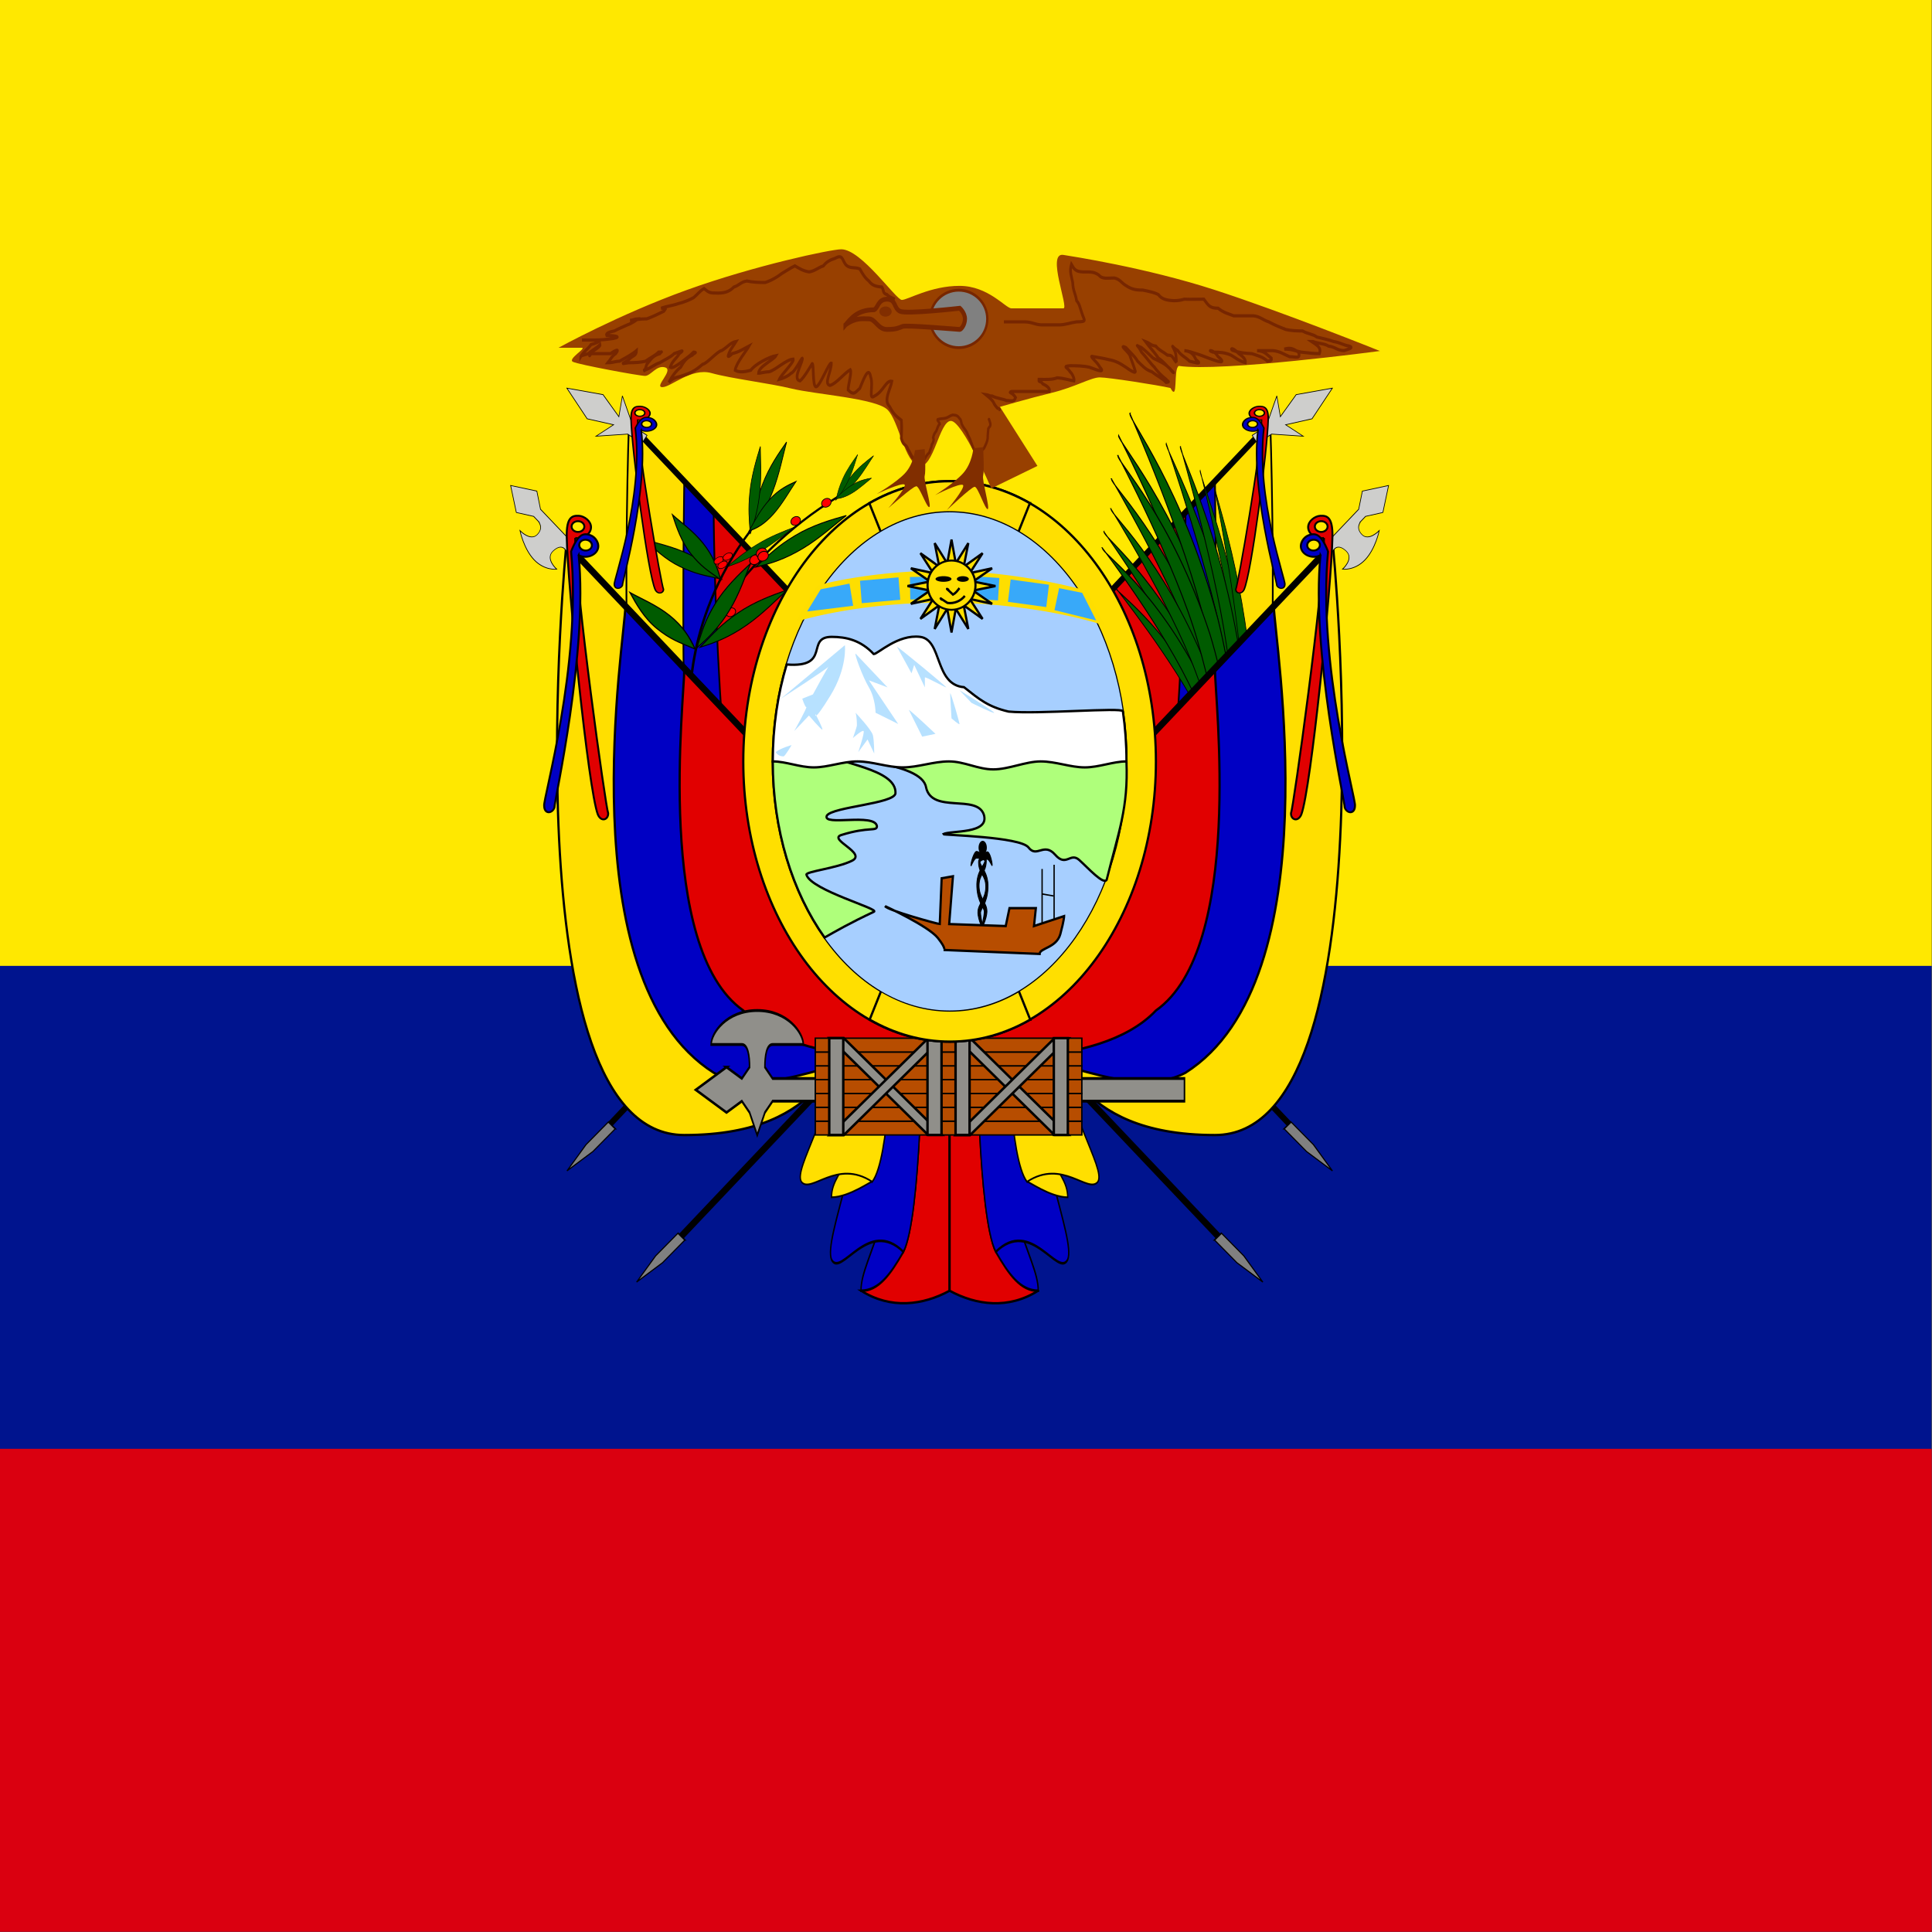 <svg x="0" y="0" version="1" width="512" height="512" xmlns="http://www.w3.org/2000/svg" id="svg378">
 <rect width="100%" height="100%" fill="#333333" stroke="none"/>
 <g id="flag">
  <g transform="matrix(.688 0 0 1.032 0 0)" stroke-width="1pt" fill-rule="evenodd" id="g1350">
   <rect fill="#ffe800" x="0" y="-0" width="744.09" height="496.06" id="rect171"></rect>
   <rect fill="#00148e" x="0" y="248.03" width="744.09" height="248.03" id="rect403"></rect>
   <rect fill="#da0010" x="0" y="372.05" width="744.09" height="124.02" id="rect135"></rect>
  </g>
  <g transform="matrix(.938 0 0 1.125 -97.293 -73.425)" id="g1649">
   <g transform="matrix(-.47 0 0 .414 605.23 96.094)" fill-rule="evenodd" id="g876">
    <path stroke-width="1pt" transform="matrix(.572 -.697 .561 .714 353.28 164.96)" d="m4.799 403.83 23.793 196.9h3.821l-23.793-196.9h-3.821z" id="path877"></path>
    <path stroke-width="1pt" transform="matrix(.745 -.667 .73 .684 197.73 197.43)" d="m4.799 403.83-7.337 229.84h3.821l7.337-229.84h-3.821z" id="path878"></path>
    <path fill="#808080" stroke-width="4.104" stroke="#000" transform="matrix(.117 -.11 .152 .146 590.2 674.92)" d="m478.35 60.236v88.583l17.717 88.583 17.717-88.583v-88.583h-35.434z" id="path879"></path>
    <path fill="#808080" stroke-width="4.104" stroke="#000" transform="matrix(.117 -.11 .152 .146 632.05 611.64)" d="m478.35 60.236v88.583l17.717 88.583 17.717-88.583v-88.583h-35.434z" id="path880"></path>
   </g>
   <g transform="matrix(.47 0 0 .414 122.21 80.334)" id="g1095">
    <path fill="#ffdf00" stroke-width="1pt" stroke="#000" transform="matrix(.768 0 0 1.045 107.43 -80.403)" fill-rule="evenodd" d="m301.18 272.84s-17.716 336.61 53.15 336.61 106.3-35.433 106.3-35.433l-0.86-185.03-158.59-116.15z" id="path571"></path>
    <path fill="#0000c4" stroke-width="1pt" stroke="#000" transform="matrix(.768 0 0 1.045 107.43 -80.403)" fill-rule="evenodd" d="m344.46 304.2c-0.001 17.717-7.846 269.82 27.587 269.82s88.583-17.717 88.583-17.717l-0.86-167.31-115.31-84.79z" id="path572"></path>
    <path fill="#e10000" stroke-width="1pt" stroke="#000" transform="matrix(.768 0 0 1.045 107.43 -80.403)" fill-rule="evenodd" d="m367.52 321.16c-0.001 17.717 4.525 217.42 39.958 217.42h53.15l-0.859-149.59-92.249-67.833z" id="path573"></path>
    <path stroke-width="1pt" transform="matrix(.572 -.697 .561 .714 107.43 -80.403)" fill-rule="evenodd" d="m4.799 403.83 23.793 196.9h3.821l-23.793-196.9h-3.821z" id="path574"></path>
    <path fill="#ffdf00" stroke-width="1pt" stroke="#000" fill-rule="evenodd" d="m301.18 272.84s-35.433 336.61 70.866 336.61c88.583 0 88.583-53.15 106.3-53.15l-17.72-124.02-159.45-159.44z" id="path551"></path>
    <g transform="matrix(.516 -.272 .218 .409 202.4 380.19)" stroke="#000" id="g1056">
     <path fill="none" stroke-width="2.305" transform="matrix(1.033 .579 -.589 .999 119.61 -225.32)" d="m269.59 155.24c1.133 0 28.318-94.016 118.94-147.25" id="path1046"></path>
     <path fill="#005b00" stroke-width="1pt" transform="matrix(.647 -.442 .571 .933 81.137 184.9)" fill-rule="evenodd" d="m421.37-20.327c0 18.133-4.567 31.716-11.328 45.309-5.627-18.124-9.061-27.176-9.061-45.309s6.832-35.114 12.459-48.707c2.23 12.46 7.93 30.574 7.93 48.707z" id="path1036"></path>
     <path fill="#f00" stroke-width="1pt" transform="matrix(.6 0 0 .692 86.54 185.79)" fill-rule="evenodd" d="m454.22-169.28c0 4.066-3.804 7.363-8.495 7.363s-8.495-3.296-8.495-7.363 3.804-7.363 8.495-7.363 8.495 3.296 8.495 7.363z" id="path1049"></path>
     <path fill="#005b00" stroke-width="1pt" transform="matrix(.302 .671 -.764 .809 305.07 -304.02)" fill-rule="evenodd" d="m421.37-20.327c0 18.133-4.567 31.716-11.328 45.309-5.627-18.124-9.061-27.176-9.061-45.309s6.832-35.114 12.459-48.707c2.23 12.46 7.93 30.574 7.93 48.707z" id="path1032"></path>
     <path fill="#005b00" stroke-width="1pt" transform="matrix(.492 .205 -.506 .952 218.44 -112.53)" fill-rule="evenodd" d="m421.37-20.327c0 18.133-4.567 31.716-11.328 45.309-5.627-18.124-9.061-27.176-9.061-45.309s6.832-35.114 12.459-48.707c2.23 12.46 7.93 30.574 7.93 48.707z" id="path1033"></path>
     <path fill="#005b00" stroke-width="1pt" transform="matrix(-.166 .889 -.7 .3 493.42 -380.78)" fill-rule="evenodd" d="m421.37-20.327c0 18.133-4.567 31.716-11.328 45.309-5.627-18.124-9.061-27.176-9.061-45.309s6.832-35.114 12.459-48.707c2.23 12.46 7.93 30.574 7.93 48.707z" id="path1034"></path>
     <path fill="#005b00" stroke-width="1pt" transform="matrix(.778 -.219 .177 1.05 36.133 90.53)" fill-rule="evenodd" d="m421.37-20.327c0 18.133-4.567 31.716-11.328 45.309-5.627-18.124-9.061-27.176-9.061-45.309s6.832-35.114 12.459-48.707c2.23 12.46 7.93 30.574 7.93 48.707z" id="path1035"></path>
     <path fill="#005b00" stroke-width="1pt" transform="matrix(.855 -.321 .385 1.059 -55.632 192.12)" fill-rule="evenodd" d="m421.37-20.327c0 18.133-4.567 31.716-11.328 45.309-5.627-18.124-9.061-27.176-9.061-45.309s6.832-35.114 12.459-48.707c2.23 12.46 7.93 30.574 7.93 48.707z" id="path1037"></path>
     <path fill="#005b00" stroke-width="1pt" transform="matrix(.54 .737 -.916 .657 107.95 -231.91)" fill-rule="evenodd" d="m421.37-20.327c0 18.133-4.567 31.716-11.328 45.309-5.627-18.124-9.061-27.176-9.061-45.309s6.832-35.114 12.459-48.707c2.23 12.46 7.93 30.574 7.93 48.707z" id="path1038"></path>
     <path fill="#005b00" stroke-width="1pt" transform="matrix(.118 .906 -1.119 .134 289.51 -286.85)" fill-rule="evenodd" d="m421.37-20.327c0 18.133-4.567 31.716-11.328 45.309-5.627-18.124-9.061-27.176-9.061-45.309s6.832-35.114 12.459-48.707c2.23 12.46 7.93 30.574 7.93 48.707z" id="path1039"></path>
     <path fill="#005b00" stroke-width="1pt" transform="matrix(.095 .408 -.564 .273 477.35 -164.9)" fill-rule="evenodd" d="m421.37-20.327c0 18.133-4.567 31.716-11.328 45.309-5.627-18.124-9.061-27.176-9.061-45.309s6.832-35.114 12.459-48.707c2.23 12.46 7.93 30.574 7.93 48.707z" id="path1040"></path>
     <path fill="#005b00" stroke-width="1pt" transform="matrix(.27 .202 -.427 .397 400.57 -82.108)" fill-rule="evenodd" d="m421.37-20.327c0 18.133-4.567 31.716-11.328 45.309-5.627-18.124-9.061-27.176-9.061-45.309s6.832-35.114 12.459-48.707c2.23 12.46 7.93 30.574 7.93 48.707z" id="path1041"></path>
     <path fill="#005b00" stroke-width="1pt" transform="matrix(-.215 .43 -.46 .021 600.54 -168.3)" fill-rule="evenodd" d="m421.37-20.327c0 18.133-4.567 31.716-11.328 45.309-5.627-18.124-9.061-27.176-9.061-45.309s6.832-35.114 12.459-48.707c2.23 12.46 7.93 30.574 7.93 48.707z" id="path1042"></path>
     <path fill="#005b00" stroke-width="1pt" transform="matrix(.023 .469 -.849 .041 382.72 -176.4)" fill-rule="evenodd" d="m421.37-20.327c0 18.133-4.567 31.716-11.328 45.309-5.627-18.124-9.061-27.176-9.061-45.309s6.832-35.114 12.459-48.707c2.23 12.46 7.93 30.574 7.93 48.707z" id="path1043"></path>
     <path fill="#005b00" stroke-width="1pt" transform="matrix(.045 .912 -1.126 .045 406.9 -340.56)" fill-rule="evenodd" d="m421.37-20.327c0 18.133-4.567 31.716-11.328 45.309-5.627-18.124-9.061-27.176-9.061-45.309s6.832-35.114 12.459-48.707c2.23 12.46 7.93 30.574 7.93 48.707z" id="path1044"></path>
     <path fill="none" stroke-width="2.37" transform="matrix(1.171 0 0 1.108 -46.215 -16.719)" d="m269.59 155.24c1.133 0 28.318-94.016 118.94-147.25" id="path1045"></path>
     <path fill="#f00" stroke-width="1pt" transform="matrix(.6 0 0 .692 187.35 125.75)" fill-rule="evenodd" d="m454.22-169.28c0 4.066-3.804 7.363-8.495 7.363s-8.495-3.296-8.495-7.363 3.804-7.363 8.495-7.363 8.495 3.296 8.495 7.363z" id="path1047"></path>
     <path fill="#f00" stroke-width="1pt" transform="matrix(.6 0 0 .692 223.6 124.62)" fill-rule="evenodd" d="m454.22-169.28c0 4.066-3.804 7.363-8.495 7.363s-8.495-3.296-8.495-7.363 3.804-7.363 8.495-7.363 8.495 3.296 8.495 7.363z" id="path1048"></path>
     <path fill="#f00" stroke-width="1pt" transform="matrix(.621 0 0 0.52 89.954 93.049)" fill-rule="evenodd" d="m454.22-169.28c0 4.066-3.804 7.363-8.495 7.363s-8.495-3.296-8.495-7.363 3.804-7.363 8.495-7.363 8.495 3.296 8.495 7.363z" id="path1050"></path>
     <path fill="#f00" stroke-width="1pt" transform="matrix(.621 0 0 0.52 99.797 94.227)" fill-rule="evenodd" d="m454.22-169.28c0 4.066-3.804 7.363-8.495 7.363s-8.495-3.296-8.495-7.363 3.804-7.363 8.495-7.363 8.495 3.296 8.495 7.363z" id="path1051"></path>
     <path fill="#f00" stroke-width="1pt" transform="matrix(.621 0 0 0.52 91.36 100.12)" fill-rule="evenodd" d="m454.22-169.28c0 4.066-3.804 7.363-8.495 7.363s-8.495-3.296-8.495-7.363 3.804-7.363 8.495-7.363 8.495 3.296 8.495 7.363z" id="path1052"></path>
     <path fill="#f00" stroke-width="1pt" transform="matrix(.667 0 0 .769 102.7 156.33)" fill-rule="evenodd" d="m454.22-169.28c0 4.066-3.804 7.363-8.495 7.363s-8.495-3.296-8.495-7.363 3.804-7.363 8.495-7.363 8.495 3.296 8.495 7.363z" id="path1053"></path>
     <path fill="#f00" stroke-width="1pt" transform="matrix(.667 0 0 .769 111.76 152.93)" fill-rule="evenodd" d="m454.22-169.28c0 4.066-3.804 7.363-8.495 7.363s-8.495-3.296-8.495-7.363 3.804-7.363 8.495-7.363 8.495 3.296 8.495 7.363z" id="path1054"></path>
     <path fill="#f00" stroke-width="1pt" transform="matrix(.667 0 0 .769 111.76 157.46)" fill-rule="evenodd" d="m454.22-169.28c0 4.066-3.804 7.363-8.495 7.363s-8.495-3.296-8.495-7.363 3.804-7.363 8.495-7.363 8.495 3.296 8.495 7.363z" id="path1055"></path>
    </g>
    <path fill="#0000c4" stroke-width="1pt" stroke="#000" transform="translate(0 -0)" fill-rule="evenodd" d="m336.61 308.27c-0.001 17.717-35.433 212.6 53.15 265.75 35.433 17.716 88.582-17.717 88.582 0l-17.71-141.74-124.02-124.01z" id="path552"></path>
    <path fill="#e10000" stroke-width="1pt" stroke="#000" fill-rule="evenodd" d="m372.05 343.7c-0.001 17.717-17.716 159.45 35.433 194.88 35.433 35.433 124.02 25.822 124.02 25.822l-70.87-132.12-88.58-88.58z" id="path553"></path>
    <path stroke-width="1pt" transform="matrix(.745 -.667 .73 .684 0 0)" fill-rule="evenodd" d="m4.799 403.83-7.337 229.84h3.821l7.337-229.84h-3.821z" id="path570"></path>
    <path fill="#cececc" stroke-width="1pt" stroke="#000" transform="matrix(.232 -.229 .178 .177 131.38 328.08)" fill-rule="evenodd" d="m460.63 184.25 17.716 35.433v17.717c-0.865-1.305 0 17.716-17.716 17.716-17.717 0-17.717-35.433-17.717-35.433s-17.716 35.433-17.716 70.866 17.716 53.15 17.716 53.15-2.611-36.703 17.717-35.433c20.328 1.271 17.716 17.716 17.716 17.716v35.433h17.717v-141.73l17.717-35.433-27.136-53.15-26.014 53.15z" id="path575"></path>
    <path fill="#cececc" stroke-width="1pt" stroke="#000" transform="matrix(.179 -.259 .239 .15 178.7 314.58)" fill-rule="evenodd" d="m557.82 95.669-26.323 70.866 17.717 53.15-35.433-17.716 35.433 53.149v35.433h17.716v-35.433l35.433-53.149-35.433 17.716 17.717-53.15-26.827-70.866z" id="path576"></path>
    <path fill="#e10000" stroke-width="1pt" stroke="#000" transform="matrix(.686 0 0 .503 58.427 129.68)" fill-rule="evenodd" d="m422.53 136.96c0 2.068-1.958 3.746-4.371 3.746-2.412 0-4.371-1.678-4.371-3.746s1.959-3.747 4.371-3.747c2.413 0 4.371 1.679 4.371 3.747zm-6.244 7.909c0 35.801 20.917 187.81 22.582 191.56 0.139 4.44-4.718 6.383-7.077 0.833-6.551-17.342-20.744-159.91-21.333-193.22-0.244-13.734 3.761-14.801 8.326-14.57 3.759 0.209 8.325 3.725 8.325 7.909 0 4.996-5.828 8.742-10.823 7.493z" id="path582"></path>
    <path fill="#0000c4" stroke-width="1pt" stroke="#000" transform="matrix(.648 .147 -.258 .475 113.74 78.375)" fill-rule="evenodd" d="m422.53 136.96c0 2.068-1.958 3.746-4.371 3.746-2.412 0-4.371-1.678-4.371-3.746s1.959-3.747 4.371-3.747c2.413 0 4.371 1.679 4.371 3.747zm-6.244 7.909c31.488 61.415 48.722 166.77 50.387 170.52 0.139 4.44-4.718 6.383-7.077 0.833-2.479-3.315-12.667-100.18-49.138-172.18-0.244-13.734 3.761-14.801 8.326-14.57 3.759 0.209 8.325 3.725 8.325 7.909 0 4.996-5.828 8.742-10.823 7.493z" id="path583"></path>
    <path fill="#e10000" stroke-width="1pt" stroke="#000" transform="matrix(.877 0 0 .818 -58.633 151.18)" fill-rule="evenodd" d="m422.53 136.96c0 2.068-1.958 3.746-4.371 3.746-2.412 0-4.371-1.678-4.371-3.746s1.959-3.747 4.371-3.747c2.413 0 4.371 1.679 4.371 3.747zm-6.244 7.909c0 35.801 20.917 187.81 22.582 191.56 0.139 4.44-4.718 6.383-7.077 0.833-6.551-17.342-20.744-159.91-21.333-193.22-0.244-13.734 3.761-14.801 8.326-14.57 3.759 0.209 8.325 3.725 8.325 7.909 0 4.996-5.828 8.742-10.823 7.493z" id="path586"></path>
    <path fill="#0000c4" stroke-width="1pt" stroke="#000" transform="matrix(.827 .24 -.33 .772 12.05 67.705)" fill-rule="evenodd" d="m422.53 136.96c0 2.068-1.958 3.746-4.371 3.746-2.412 0-4.371-1.678-4.371-3.746s1.959-3.747 4.371-3.747c2.413 0 4.371 1.679 4.371 3.747zm-6.244 7.909c31.488 61.415 48.722 166.77 50.387 170.52 0.139 4.44-4.718 6.383-7.077 0.833-2.479-3.315-12.667-100.18-49.138-172.18-0.244-13.734 3.761-14.801 8.326-14.57 3.759 0.209 8.325 3.725 8.325 7.909 0 4.996-5.828 8.742-10.823 7.493z" id="path587"></path>
   </g>
   <g transform="matrix(.47 0 0 .414 138.86 96.094)" fill-rule="evenodd" id="g841">
    <path stroke-width="1pt" transform="matrix(.572 -.697 .561 .714 353.28 164.96)" d="m4.799 403.83 23.793 196.9h3.821l-23.793-196.9h-3.821z" id="path840"></path>
    <path stroke-width="1pt" transform="matrix(.745 -.667 .73 .684 197.73 197.43)" d="m4.799 403.83-7.337 229.84h3.821l7.337-229.84h-3.821z" id="path839"></path>
    <path fill="#808080" stroke-width="4.104" stroke="#000" transform="matrix(.117 -.11 .152 .146 590.2 674.92)" d="m478.35 60.236v88.583l17.717 88.583 17.717-88.583v-88.583h-35.434z" id="path700"></path>
    <path fill="#808080" stroke-width="4.104" stroke="#000" transform="matrix(.117 -.11 .152 .146 632.05 611.64)" d="m478.35 60.236v88.583l17.717 88.583 17.717-88.583v-88.583h-35.434z" id="path701"></path>
   </g>
   <g transform="matrix(.47 0 0 .414 122.21 80.334)" stroke-width="1pt" fill-rule="evenodd" id="g1003">
    <path fill="#ffdf00" stroke="#000" transform="matrix(-.768 0 0 1.045 955.56 -80.403)" d="m301.18 272.84s-17.716 336.61 53.15 336.61 106.3-35.433 106.3-35.433l-0.86-185.03-158.59-116.15z" id="path862"></path>
    <path fill="#0000c4" stroke="#000" transform="matrix(-.768 0 0 1.045 955.56 -80.403)" d="m344.46 304.2c-0.001 17.717-7.846 269.82 27.587 269.82s88.583-17.717 88.583-17.717l-0.86-167.31-115.31-84.79z" id="path863"></path>
    <path fill="#e10000" stroke="#000" transform="matrix(-.768 0 0 1.045 955.56 -80.403)" d="m367.52 321.16c-0.001 17.717 4.525 217.42 39.958 217.42h53.15l-0.859-149.59-92.249-67.833z" id="path864"></path>
    <path transform="matrix(-.572 -.697 -.561 .714 955.56 -80.403)" d="m4.799 403.83 23.793 196.9h3.821l-23.793-196.9h-3.821z" id="path865"></path>
    <g fill="#005b00" stroke="#000" transform="matrix(.524 -.224 .169 .694 362.76 423.13)" id="g940">
     <path transform="matrix(.534 0 0 .823 287.66 -.293)" d="m428.17-16.928s81.556 90.618 111.01 154.05c29.451 63.432 54.371 156.32 54.371 156.32s2.265-86.086-36.247-163.11c-52.1-97.419-131.4-142.73-129.13-147.26z" id="path922"></path>
     <path transform="matrix(.615 .079 -.062 .89 253.7 -77.628)" d="m428.17-16.928s81.556 90.618 111.01 154.05c29.451 63.432 54.371 156.32 54.371 156.32s2.265-86.086-36.247-163.11c-52.1-97.419-131.4-142.73-129.13-147.26z" id="path923"></path>
     <path transform="matrix(.589 .52 -.356 .814 345.67 -312.47)" d="m428.17-16.928s81.556 90.618 111.01 154.05c29.451 63.432 54.371 156.32 54.371 156.32s2.265-86.086-36.247-163.11c-52.1-97.419-131.4-142.73-129.13-147.26z" id="path924"></path>
     <path transform="matrix(.707 .298 -.252 .949 249.31 -237.18)" d="m428.17-16.928s81.556 90.618 111.01 154.05c29.451 63.432 54.371 156.32 54.371 156.32s2.265-86.086-36.247-163.11c-52.1-97.419-131.4-142.73-129.13-147.26z" id="path925"></path>
     <path transform="matrix(.421 .527 -.351 .716 446.49 -285.66)" d="m428.17-16.928s81.556 90.618 111.01 154.05c29.451 63.432 54.371 156.32 54.371 156.32s2.265-86.086-36.247-163.11c-52.1-97.419-131.4-142.73-129.13-147.26z" id="path926"></path>
     <path transform="matrix(.669 .219 -.173 .886 249.21 -174.23)" d="m428.17-16.928s81.556 90.618 111.01 154.05c29.451 63.432 54.371 156.32 54.371 156.32s2.265-86.086-36.247-163.11c-52.1-97.419-131.4-142.73-129.13-147.26z" id="path927"></path>
     <path transform="matrix(.634 .038 -.066 .879 239.97 -48.721)" d="m428.17-16.928s81.556 90.618 111.01 154.05c29.451 63.432 54.371 156.32 54.371 156.32s2.265-86.086-36.247-163.11c-52.1-97.419-131.4-142.73-129.13-147.26z" id="path934"></path>
     <path transform="matrix(.609 .12 -.121 .884 268.02 -109.93)" d="m428.17-16.928s81.556 90.618 111.01 154.05c29.451 63.432 54.371 156.32 54.371 156.32s2.265-86.086-36.247-163.11c-52.1-97.419-131.4-142.73-129.13-147.26z" id="path935"></path>
     <path transform="matrix(.554 .534 -.407 .75 373.79 -312.51)" d="m428.17-16.928s81.556 90.618 111.01 154.05c29.451 63.432 54.371 156.32 54.371 156.32s2.265-86.086-36.247-163.11c-52.1-97.419-131.4-142.73-129.13-147.26z" id="path936"></path>
     <path transform="matrix(.686 .344 -.315 .93 274.32 -269.42)" d="m428.17-16.928s81.556 90.618 111.01 154.05c29.451 63.432 54.371 156.32 54.371 156.32s2.265-86.086-36.247-163.11c-52.1-97.419-131.4-142.73-129.13-147.26z" id="path937"></path>
     <path transform="matrix(.388 .52 -.394 .643 470.97 -270.71)" d="m428.17-16.928s81.556 90.618 111.01 154.05c29.451 63.432 54.371 156.32 54.371 156.32s2.265-86.086-36.247-163.11c-52.1-97.419-131.4-142.73-129.13-147.26z" id="path938"></path>
     <path transform="matrix(.701 .261 -.256 .879 246.36 -207.5)" d="m428.17-16.928s81.556 90.618 111.01 154.05c29.451 63.432 54.371 156.32 54.371 156.32s2.265-86.086-36.247-163.11c-52.1-97.419-131.4-142.73-129.13-147.26z" id="path939"></path>
    </g>
    <path fill="#ffdf00" stroke="#000" transform="matrix(-1 0 0 1 1063 0)" d="m301.18 272.84s-35.433 336.61 70.866 336.61c88.583 0 88.583-53.15 106.3-53.15l-17.72-124.02-159.45-159.44z" id="path866"></path>
    <path fill="#0000c4" stroke="#000" transform="matrix(-1 0 0 1 1063 0)" d="m336.61 308.27c-0.001 17.717-35.433 212.6 53.15 265.75 35.433 17.716 88.582-17.717 88.582 0l-17.71-141.74-124.02-124.01z" id="path867"></path>
    <path fill="#e10000" stroke="#000" transform="matrix(-1 0 0 1 1063 0)" d="m372.05 343.7c-0.001 17.717-17.716 159.45 35.433 194.88 35.433 35.433 124.02 25.822 124.02 25.822l-70.87-132.12-88.58-88.58z" id="path868"></path>
    <path transform="matrix(-.745 -.667 -.73 .684 1063 0)" d="m4.799 403.83-7.337 229.84h3.821l7.337-229.84h-3.821z" id="path869"></path>
    <path fill="#cececc" stroke="#000" transform="matrix(-.232 -.229 -.178 .177 931.61 328.08)" d="m460.63 184.25 17.716 35.433v17.717c-0.865-1.305 0 17.716-17.716 17.716-17.717 0-17.717-35.433-17.717-35.433s-17.716 35.433-17.716 70.866 17.716 53.15 17.716 53.15-2.611-36.703 17.717-35.433c20.328 1.271 17.716 17.716 17.716 17.716v35.433h17.717v-141.73l17.717-35.433-27.136-53.15-26.014 53.15z" id="path870"></path>
    <path fill="#cececc" stroke="#000" transform="matrix(-.179 -.259 -.239 .15 884.3 314.58)" d="m557.82 95.669-26.323 70.866 17.717 53.15-35.433-17.716 35.433 53.149v35.433h17.716v-35.433l35.433-53.149-35.433 17.716 17.717-53.15-26.827-70.866z" id="path871"></path>
    <path fill="#e10000" stroke="#000" transform="matrix(-.686 0 0 .503 1004.6 129.68)" d="m422.53 136.96c0 2.068-1.958 3.746-4.371 3.746-2.412 0-4.371-1.678-4.371-3.746s1.959-3.747 4.371-3.747c2.413 0 4.371 1.679 4.371 3.747zm-6.244 7.909c0 35.801 20.917 187.81 22.582 191.56 0.139 4.44-4.718 6.383-7.077 0.833-6.551-17.342-20.744-159.91-21.333-193.22-0.244-13.734 3.761-14.801 8.326-14.57 3.759 0.209 8.325 3.725 8.325 7.909 0 4.996-5.828 8.742-10.823 7.493z" id="path872"></path>
    <path fill="#0000c4" stroke="#000" transform="matrix(-.648 .147 .258 .475 949.25 78.375)" d="m422.53 136.96c0 2.068-1.958 3.746-4.371 3.746-2.412 0-4.371-1.678-4.371-3.746s1.959-3.747 4.371-3.747c2.413 0 4.371 1.679 4.371 3.747zm-6.244 7.909c31.488 61.415 48.722 166.77 50.387 170.52 0.139 4.44-4.718 6.383-7.077 0.833-2.479-3.315-12.667-100.18-49.138-172.18-0.244-13.734 3.761-14.801 8.326-14.57 3.759 0.209 8.325 3.725 8.325 7.909 0 4.996-5.828 8.742-10.823 7.493z" id="path873"></path>
    <path fill="#e10000" stroke="#000" transform="matrix(-.877 0 0 .818 1121.6 151.18)" d="m422.53 136.96c0 2.068-1.958 3.746-4.371 3.746-2.412 0-4.371-1.678-4.371-3.746s1.959-3.747 4.371-3.747c2.413 0 4.371 1.679 4.371 3.747zm-6.244 7.909c0 35.801 20.917 187.81 22.582 191.56 0.139 4.44-4.718 6.383-7.077 0.833-6.551-17.342-20.744-159.91-21.333-193.22-0.244-13.734 3.761-14.801 8.326-14.57 3.759 0.209 8.325 3.725 8.325 7.909 0 4.996-5.828 8.742-10.823 7.493z" id="path874"></path>
    <path fill="#0000c4" stroke="#000" transform="matrix(-.827 .24 .33 .772 1050.9 67.705)" d="m422.53 136.96c0 2.068-1.958 3.746-4.371 3.746-2.412 0-4.371-1.678-4.371-3.746s1.959-3.747 4.371-3.747c2.413 0 4.371 1.679 4.371 3.747zm-6.244 7.909c31.488 61.415 48.722 166.77 50.387 170.52 0.139 4.44-4.718 6.383-7.077 0.833-2.479-3.315-12.667-100.18-49.138-172.18-0.244-13.734 3.761-14.801 8.326-14.57 3.759 0.209 8.325 3.725 8.325 7.909 0 4.996-5.828 8.742-10.823 7.493z" id="path875"></path>
   </g>
   <g stroke-width="1pt" stroke="#000" transform="matrix(.47 0 0 .414 122.21 80.334)" fill-rule="evenodd" id="g618">
    <path fill="#e10000" d="m478.35 698.03c17.717 10.652 37.089 8.268 53.15 0v-141.73h-35.433c17.717 53.15 17.717 106.3-17.717 141.73z" id="path561"></path>
    <path fill="#0000c4" transform="matrix(.601 0 0 1.125 194.96 -129.32)" d="m513.78 609.45c0 88.582-42.466 108.27-42.466 125.98 17.716 0 29.465-8.248 42.466-19.685 17.716-17.717 19.426-107.68 17.716-106.3h-17.716z" id="path559"></path>
    <path fill="#0000c4" transform="matrix(.601 0 0 1.125 194.96 -129.32)" d="m478.35 609.45c-0.81 51.77-44.794 99.639-36.497 110.24 9.474 9.475 36.497-21.654 71.931-3.937 17.716-17.717 19.426-107.68 17.716-106.3h-53.15z" id="path560"></path>
    <path fill="#ffdf00" transform="matrix(.601 0 0 .75 176.18 99.207)" d="m513.78 609.45c0 88.582-40.696 94.469-40.696 118.09 17.717 0 40.603-12.912 40.696-11.791 17.716-17.717 19.426-107.68 17.716-106.3h-17.716z" id="path558"></path>
    <path fill="#ffdf00" transform="matrix(.601 0 0 .75 176.18 99.207)" d="m478.35 609.45c-0.81 51.77-43.73 95.702-35.433 106.3 9.474 9.475 35.433-17.717 70.867 0 17.716-17.717 19.426-107.68 17.716-106.3h-53.15z" id="path557"></path>
    <path fill="#e10000" transform="matrix(-1 0 0 1 1063 .016)" d="m478.35 698.03c17.717 10.652 37.089 8.252 53.15-0.015v-141.72h-35.433c17.717 53.15 17.717 106.3-17.717 141.73z" id="path562"></path>
    <path fill="#0000c4" transform="matrix(-.601 0 0 1.125 868.03 -129.31)" d="m513.78 609.45c0 88.582-42.466 108.27-42.466 125.98 17.716 0 29.465-8.248 42.466-19.685 17.716-17.717 19.426-107.68 17.716-106.3h-17.716z" id="path563"></path>
    <path fill="#0000c4" transform="matrix(-.601 0 0 1.125 868.03 -129.31)" d="m478.35 609.45c-0.81 51.77-44.794 99.639-36.497 110.24 9.474 9.475 36.497-21.654 71.931-3.937 17.716-17.717 19.426-107.68 17.716-106.3h-53.15z" id="path564"></path>
    <path fill="#ffdf00" transform="matrix(-.601 0 0 .75 886.82 99.223)" d="m513.78 609.45c0 88.582-40.696 94.469-40.696 118.09 17.717 0 40.603-12.912 40.696-11.791 17.716-17.717 19.426-107.68 17.716-106.3h-17.716z" id="path565"></path>
    <path fill="#ffdf00" transform="matrix(-.601 0 0 .75 886.82 99.207)" d="m478.35 609.45c-0.81 51.77-43.73 95.702-35.433 106.3 9.474 9.475 35.433-17.717 70.867 0 17.716-17.717 19.426-107.68 17.716-106.3h-53.15z" id="path566"></path>
   </g>
   <g transform="matrix(.47 0 0 .414 122.21 80.334)" fill-rule="evenodd" stroke="#000" id="g751">
    <path fill="#908f8a" stroke-width="4.467" transform="matrix(.206 0 0 .364 356.48 542.45)" d="m198.56 77.952-89.676 35.434 89.676 35.434 44.837-17.717 22.419 17.717 22.419 35.433 22.419-35.433 22.419-17.717 1201.9-0.002v-35.434l-1201.9 0.002-22.419-17.717c0-17.716 4.703-35.433 22.419-35.433 17.717 0 54.242-0.002 89.675-0.002 0-17.716-44.838-53.15-134.51-53.15-89.675 0-134.51 35.434-134.51 53.15 35.433 0 71.958 0.002 89.675 0.002 17.716 0 22.419 17.717 22.419 35.433l-22.44 17.717-44.84-17.716z" id="path702"></path>
    <rect fill="#b74d00" stroke-width="1.378pt" x="204.35" y="95.671" width="336.61" height="17.717" transform="matrix(.476 0 0 .444 353.49 559.05)" id="rect651"></rect>
    <rect fill="#b74d00" stroke-width="1.378pt" x="204.35" y="77.955" width="336.61" height="17.717" transform="matrix(.476 0 0 .444 353.49 559.05)" id="rect652"></rect>
    <rect fill="#b74d00" stroke-width="1.378pt" x="204.35" y="60.237" width="336.61" height="17.717" transform="matrix(.476 0 0 .444 353.49 559.05)" id="rect653"></rect>
    <rect fill="#b74d00" stroke-width="1.378pt" x="204.35" y="42.522" width="336.61" height="17.717" transform="matrix(.476 0 0 .444 353.49 559.05)" id="rect654"></rect>
    <rect fill="#b74d00" stroke-width="1.378pt" x="204.35" y="24.805" width="336.61" height="17.717" transform="matrix(.476 0 0 .444 353.49 559.05)" id="rect655"></rect>
    <rect fill="#b74d00" stroke-width="1.378pt" x="204.35" y="7.089" width="336.61" height="17.717" transform="matrix(.476 0 0 .444 353.49 559.05)" id="rect656"></rect>
    <rect fill="#b74d00" stroke-width="1.378pt" x="204.35" y="-10.628" width="336.61" height="17.717" transform="matrix(.476 0 0 .444 353.49 559.05)" id="rect657"></rect>
    <path fill="#908f8a" stroke-width="3.255" transform="matrix(.429 0 0 .444 277.86 527.56)" d="m423.23 60.236 137.8 124.02h19.686l-137.8-124.02h-19.686z" id="path678"></path>
    <path fill="#908f8a" stroke-width="3.255" transform="matrix(.429 0 0 -.444 277.86 636.22)" d="m423.23 60.236 137.8 124.02h19.686l-137.8-124.02h-19.686z" id="path680"></path>
    <path fill="#908f8a" stroke-width="3.087" transform="matrix(.476 0 0 .444 256.75 527.56)" d="m425.2 60.236v124.02h17.716v-124.02h-17.716z" id="path672"></path>
    <path fill="#908f8a" stroke-width="3.255" transform="matrix(.429 0 0 .444 353.79 527.56)" d="m423.23 60.236 137.8 124.02h19.686l-137.8-124.02h-19.686z" id="path679"></path>
    <path fill="#908f8a" stroke-width="3.255" transform="matrix(.429 0 0 -.444 353.79 636.22)" d="m423.23 60.236 137.8 124.02h19.686l-137.8-124.02h-19.686z" id="path681"></path>
    <path fill="#908f8a" stroke-width="3.087" transform="matrix(.476 0 0 .444 391.74 527.56)" d="m425.2 60.236v124.02h17.716v-124.02h-17.716z" id="path673"></path>
    <path fill="#908f8a" stroke-width="3.087" transform="matrix(.476 0 0 .444 332.68 527.56)" d="m425.2 60.236v124.02h17.716v-124.02h-17.716z" id="path674"></path>
    <path fill="#908f8a" stroke-width="3.087" transform="matrix(.476 0 0 .444 315.81 527.56)" d="m425.2 60.236v124.02h17.716v-124.02h-17.716z" id="path675"></path>
   </g>
   <g transform="matrix(.47 0 0 .414 122.21 80.334)" id="g967">
    <g fill-rule="evenodd" fill="#ffdf00" stroke-width="1pt" stroke="#000" id="g645">
     <path d="m655.51 396.85c0 88.016-55.559 159.45-124.02 159.45-68.456 0-124.02-71.433-124.02-159.45 0-88.015 55.559-159.45 124.02-159.45 68.457 0 124.02 71.433 124.02 159.45zm-17.717 0.001c0 78.236-47.622 141.73-106.3 141.73-58.677 0-106.3-63.496-106.3-141.73 0-78.237 47.622-141.73 106.3-141.73 58.677 0 106.3 63.496 106.3 141.73z" id="path635"></path>
     <path d="m579.75 249.94c-14.836-8.072-31.144-12.537-48.258-12.537s-33.422 4.465-48.257 12.537l6.893 16.323c12.716-7.175 26.695-11.144 41.364-11.144s28.648 3.969 41.364 11.144l6.894-16.323z" id="path643"></path>
     <path transform="matrix(1 0 0 -1 .205 793.7)" d="m579.75 249.94c-14.836-8.072-31.144-12.537-48.258-12.537s-33.422 4.465-48.257 12.537l6.893 16.323c12.716-7.175 26.695-11.144 41.364-11.144s28.648 3.969 41.364 11.144l6.894-16.323z" id="path644"></path>
    </g>
    <path fill="#a7cfff" fill-rule="evenodd" d="m637.8 396.85c0 78.277-47.592 141.73-106.3 141.73-58.707 0-106.3-63.456-106.3-141.73 0-78.277 47.592-141.73 106.3-141.73 58.707 0 106.3 63.456 106.3 141.73z" id="path883"></path>
    <path fill="#afff7b" stroke-width="1pt" stroke="#000" fill-rule="evenodd" d="m637.8 396.85c1.133 26.658-4.634 39.635-11.89 67.356-1.912 2.979-10.966-6.537-16.447-11.236s-7.812 4.239-14.537-3.046c-6.725-7.284-11.049 2.058-15.983-4.095s-51.301-7.056-51.366-7.585c4.591-2.276 28.269 0.152 24.474-11.193-4.3-11.722-31.094-0.352-34.692-15.365-2.44-14.907-53.566-15.543-57.219-19.225 1.444 5.664 39.728 8.049 38.814 22.57-0.833 5.915-37.693 7.644-41.247 12.651-3.045 6.295 28.927-1.707 30.114 6.032-0.078 3.185-4.705 0.068-21.358 4.99-8.326 2.46 15.454 10.329 6.41 14.637-9.045 4.307-28.261 6.187-27.433 7.997 2.94 8.908 44.693 19.536 40.535 21.065-14.754 6.559-22.552 10.872-29.627 14.652-19.24-25.653-31.146-61.087-31.146-100.2 31.716-11.405 24.968-13.735 83.645-13.735s77.981 2.33 128.95 13.735z" id="path889"></path>
    <path fill="#fff" stroke-width="1pt" stroke="#000" fill-rule="evenodd" d="m637.8 396.85c-8.07 0-16.454 3.399-25.07 3.399-8.617 0-17.465-3.398-26.466-3.398s-19.287 4.531-28.512 4.531c-9.224 0-17.388-4.531-26.676-4.531-9.287 0-18.566 3.398-27.755 3.398s-18.289-3.398-27.219-3.398-17.691 3.398-26.201 3.398-16.77-3.399-24.699-3.399c0-19.559 2.976-38.197 8.358-55.151 27.075 2.002 11.042-15.715 27.075-15.715 8.655 0 17.434 1.859 25.238 9.788 2.447 0 14.479-11.373 27.912-9.788 13.432 1.586 8.492 27.272 26.371 28.637 9.062 6.796 14.392 11.133 26.778 13.871 17.717 1.606 68.351-2.5 68.705-0.194 1.417 9.223 2.161 18.772 2.161 28.552z" id="path887"></path>
    <path stroke-width="1pt" stroke="#000" transform="matrix(.351 0 0 .78 355.49 112.99)" fill-rule="evenodd" d="m549.85 473.94c0-5.664 13.512-9.462 13.512-18.524s-11.914-9.349-12.379-17.86c-0.2-3.461 10.319-7.046 14.914-7.335s8.493 7.42 8.493 9.119-4.662-4.192-8.578-4.378-12.313 0.631-12.313 2.33c0 3.399 14.851 7.598 13.718 18.925-1.132 11.327-12.71 14.657-12.71 18.055s5.056 12.86 5.056 12.86-9.713-7.529-9.713-13.192z" id="path891"></path>
    <path stroke-width="1pt" stroke="#000" transform="matrix(-.351 0 0 .78 746.95 112.36)" fill-rule="evenodd" d="m549.85 473.94c0-5.664 13.512-9.462 13.512-18.524s-11.949-9.348-12.379-17.86c-0.947-3.962 11.813-6.544 16.408-6.833s9.986 7.921 9.986 9.62-5.409-5.195-9.325-5.381-14.553 0.631-14.553 2.33c0 3.399 14.851 7.598 13.718 18.925-1.132 11.327-12.71 14.657-12.71 18.055s5.056 12.86 5.056 12.86-9.713-7.529-9.713-13.192z" id="path892"></path>
    <path transform="matrix(.655 0 0 .977 189.79 12.892)" fill-rule="evenodd" d="m555.86 443.24c0 2.212-1.703 4.005-3.804 4.005-2.101 0-3.804-1.793-3.804-4.005s1.703-4.005 3.804-4.005c2.101 0 3.804 1.793 3.804 4.005z" id="path893"></path>
    <rect stroke-width="1pt" x="586.7" y="458.05" width=".801" height="31.638" fill-rule="evenodd" id="rect894"></rect>
    <rect stroke-width="1pt" x="593.91" y="455.65" width=".801" height="31.638" fill-rule="evenodd" id="rect895"></rect>
    <rect stroke-width="1pt" x="-376.42" y="597.92" width=".8" height="6.9" transform="matrix(.008 -1 0.987 .161 0 0)" fill-rule="evenodd" id="rect896"></rect>
    <path fill="#b74d00" stroke-width="1pt" stroke="#000" transform="translate(-4.531 1.133)" fill-rule="evenodd" d="m497.26 478.07s26.052 11.328 31.716 18.124c5.664 6.797 3.398 6.796 3.398 6.796l57.769 2.266c0-3.398 10.194-3.399 12.46-11.328 2.265-7.929 2.265-10.194 2.265-10.194l-18.123 5.664 1.132-10.194-15.858-0.001-2.265 10.195-33.982-1.133 2.266-27.186-6.796 1.133-1.133 26.053c-1.133 0-31.717-7.929-32.849-10.195z" id="path890"></path>
    <path fill="#fede00" stroke-width="1pt" stroke="#fede00" fill-rule="evenodd" d="m440.53 316.28s37.645-11.214 92.11-10.413 92.11 12.815 91.309 12.815-10.413-18.422-10.413-18.422-38.446-10.412-81.697-11.213c-43.252-0.801-80.897 8.01-80.096 8.811l-11.213 18.422z" id="path897"></path>
    <rect fill="#38a9f9" stroke-width="1pt" x="502.2" y="301.17" width="23.228" height="12.815" transform="rotate(-1.049)" fill-rule="evenodd" id="rect898"></rect>
    <path fill="#38a9f9" stroke-width="1pt" transform="rotate(-9.987)" fill-rule="evenodd" d="m395.32 373.11-10.255 11.01 27.822 1.622v-12.815l-17.567 0.183z" id="path905"></path>
    <rect fill="#38a9f9" stroke-width="1pt" x="451.6" y="332.64" width="23.228" height="12.815" transform="rotate(-4.757)" fill-rule="evenodd" id="rect900"></rect>
    <rect fill="#38a9f9" stroke-width="1pt" x="-578.71" y="256.52" width="23.228" height="12.815" transform="matrix(-.998 -.063 -.063 .998 0 0)" fill-rule="evenodd" id="rect901"></rect>
    <path fill="#38a9f9" stroke-width="1pt" transform="matrix(-0.976 -.218 -.218 0.976 0 0)" fill-rule="evenodd" d="m-662.06 160.45-11.642 13.5 25.748-0.258v-12.815l-14.106-0.427z" id="path904"></path>
    <rect fill="#38a9f9" stroke-width="1pt" x="-624.16" y="218.17" width="23.228" height="12.815" transform="matrix(-.992 -.128 -.128 .992 0 0)" fill-rule="evenodd" id="rect903"></rect>
    <polygon points="532.64 323.49 530.06 310.02 522.52 321.48 525.29 308.05 513.95 315.75 521.65 304.4 508.22 307.18 519.67 299.64 506.2 297.06 519.67 294.48 508.22 286.95 521.65 289.72 513.95 278.37 525.29 286.07 522.52 272.64 530.06 284.1 532.64 270.63 535.21 284.1 542.75 272.64 539.98 286.07 551.33 278.37 543.62 289.72 557.06 286.95 545.6 294.48 559.07 297.06 545.6 299.64 557.06 307.18 543.62 304.4 551.33 315.75 539.98 308.05 542.75 321.48 535.21 310.02" stroke-width="1pt" stroke="#000" d="m 532.636,323.492 -2.578,-13.47 -7.537,11.458 2.773,-13.431 -11.348,7.701 7.701,-11.348 -13.431,2.773 11.458,-7.537 -13.47,-2.578 13.47,-2.578 -11.458,-7.537 13.431,2.773 -7.701,-11.348 11.348,7.701 -2.773,-13.431 7.537,11.458 2.578,-13.47 2.578,13.47 7.537,-11.458 -2.773,13.431 11.348,-7.701 -7.701,11.348 13.431,-2.773 -11.458,7.537 13.47,2.578 -13.47,2.578 11.458,7.537 -13.431,-2.773 7.701,11.348 -11.348,-7.701 2.773,13.431 -7.537,-11.458 z" fill-rule="evenodd" fill="#ffdf00" id="polygon906"></polygon>
    <path fill="#ffdf00" stroke-width="1pt" stroke="#000" transform="matrix(.973 0 0 .833 14.786 51.779)" fill-rule="evenodd" d="m547.05 293.86c0 9.29-6.634 16.82-14.818 16.82-8.184 0-14.818-7.531-14.818-16.82 0-9.29 6.634-16.82 14.818-16.82 8.184 0 14.818 7.531 14.818 16.82z" id="path907"></path>
    <path transform="matrix(1 0 0 .8 -.801 59.57)" fill-rule="evenodd" d="m533.44 291.85c0 1.106-2.152 2.002-4.806 2.002s-4.806-0.897-4.806-2.002 2.152-2.002 4.806-2.002 4.806 0.897 4.806 2.002z" id="path908"></path>
    <path transform="translate(-.801 1.602)" fill-rule="evenodd" d="m543.85 291.45c0 0.885-1.614 1.602-3.604 1.602s-3.604-0.717-3.604-1.602c0-0.885 1.614-1.602 3.604-1.602s3.604 0.717 3.604 1.602z" id="path909"></path>
    <path fill="none" stroke-width="1pt" stroke="#000" transform="matrix(.959 -.284 .284 .959 -62.241 163.46)" d="m529.43 297.86l0.801 0.801c-1.902-1.902-0.996-1.126 1.602 3.203 2.393-0.495 3.091-1.39 4.806-2.403" id="path911"></path>
    <path fill="none" stroke-width="1pt" stroke="#000" transform="translate(-1.602 -0)" d="m527.83 304.27l0.801 0.801c-1.902-1.902-1.124-0.995 3.204 1.602 4.027 0.544 8.092-1.196 10.412-4.005" id="path912"></path>
    <path fill="#b7e1ff" fill-rule="evenodd" d="m468.56 330.7s1.602 12.815-8.81 28.834c-10.413 16.019-8.811 10.413-8.811 10.413s4.806 8.81 4.005 8.81-8.009-8.009-8.009-8.009l-8.811 8.81s8.01-13.616 7.209-13.616-2.403-4.806-2.403-4.806l6.407-2.403s9.612-16.82 9.612-16.019-28.835 18.422-28.835 18.422l38.446-30.436z" id="path914"></path>
    <path fill="#b7e1ff" fill-rule="evenodd" d="m474.97 335.51c-0.801 0 4.005 12.816 8.01 19.223 4.004 6.408 4.004 14.418 4.004 14.418l13.617 6.407-17.621-24.829 11.213 4.004-19.223-19.223z" id="path915"></path>
    <path fill="#b7e1ff" fill-rule="evenodd" d="m474.97 369.15s9.611 9.611 10.412 12.815 0.801 10.412 0.801 10.412l-4.004-8.009-5.607 7.208s4.005-11.213 3.204-12.014-6.408 4.005-6.408 4.005 2.403-6.408 2.403-7.209 0-4.806-0.801-7.208z" id="path916"></path>
    <path fill="#b7e1ff" fill-rule="evenodd" d="m426.91 391.57c3.203-2.402 9.611-4.004 9.611-4.004s-4.005 6.407-4.806 6.407-3.203 0-4.805-2.403z" id="path917"></path>
    <path fill="#b7e1ff" fill-rule="evenodd" d="m537.44 356.33s20.824 12.015 20.824 12.816-13.616-5.607-13.616-5.607l-7.208-7.209z" id="path918"></path>
    <path fill="#b7e1ff" fill-rule="evenodd" d="m499.8 331.5c1.602 0.801 30.436 23.227 29.635 23.227s-12.815-6.407-12.815-5.606v5.606l-6.408-12.815-1.602 4.806-8.81-15.218z" id="path919"></path>
    <path fill="#b7e1ff" fill-rule="evenodd" d="m507 367.54 8.01 15.218 8.009-1.602s-15.218-13.616-16.019-13.616z" id="path920"></path>
    <path fill="#b7e1ff" fill-rule="evenodd" d="m531.84 357.93c0 2.403 0.801 14.417 0.801 14.417s4.806 4.005 4.806 3.204-4.806-16.82-5.607-17.621z" id="path921"></path>
   </g>
   <g transform="matrix(.422 0 0 .407 143.48 81.974)" id="g1032">
    <path fill="#984000" transform="matrix(.58 0 0 .489 318.34 114.63)" fill-rule="evenodd" d="m-66.605 93.247s69.103-39.131 147.78-68.27c78.677-29.14 166.93-48.289 178.59-48.289 23.312 0 63.275 59.945 69.936 59.945 6.66 0 33.302-16.651 66.605-16.651s53.284 26.642 59.945 26.642h59.944c6.661 0-19.981-66.605 0-63.275 9.991 1.665 94.913 14.986 174.01 41.212 79.093 26.226 191.37 72.523 191.37 72.523s-183.5 25.082-232.16 17.663c-6.661 3.33-0.33 44.052-9.662 26.137-15.332-3.583-71.616-12.563-81.607-12.563s-28.621 11.551-55.263 18.211c-26.642 6.661-59.944 16.652-59.944 16.652l43.293 69.935-53.284 26.642s-33.303-79.926-46.624-79.926-19.981 56.614-36.633 53.284c-16.651-3.33-23.311-53.284-36.633-66.605-13.321-13.321-83.553-18.169-110.2-24.829-26.642-6.661-69.639-11.804-92.95-18.464-23.312-6.661-46.624 16.651-56.615 16.651-9.991 0 13.321-19.982 3.33-23.312s-16.651 9.991-23.312 9.991c-6.66 0-76.596-13.321-83.256-16.651-6.66-3.331 16.651-16.652 9.991-16.652h-26.642z" id="path1021"></path>
    <path fill="#808080" stroke-width="3.706" stroke="#772600" transform="matrix(.418 0 0 .434 373.3 171.72)" fill-rule="evenodd" d="m462.91-64.94c0 21.151-20.501 38.298-45.791 38.298s-45.791-17.147-45.791-38.298 20.501-38.298 45.791-38.298 45.791 17.147 45.791 38.298z" id="path1022"></path>
    <path fill="#984000" stroke-width="5.25" stroke="#772600" transform="matrix(.522 0 0 .526 323.22 178.53)" fill-rule="evenodd" d="m284.74-59.945c6.661-6.661 14.987-16.651 36.633-16.651 4.996-1.665 4.996-11.656 16.651-11.656 11.656 0 8.326 9.991 16.652 13.321 8.325 3.33 76.596-3.33 76.596-3.33s6.66 4.995 6.66 11.656c0 6.66-4.995 11.656-6.66 11.656s-68.271-4.995-73.266-3.33c-4.995 1.665-8.326 3.33-19.982 3.33-11.655 0-14.986-11.656-23.311-11.656-8.326 0-16.652-1.665-29.973 6.66z" id="path1023"></path>
    <path fill="none" stroke-width="3.5" stroke="#772600" transform="matrix(.522 0 0 .526 323.22 185.53)" d="m487.88-76.597h26.642c9.572 0.114 12.873 3.005 21.647 3.33h23.312c8.475-0.314 12.951-2.295 21.647-3.33 14.504-0.175 9.555-1.306 6.66-9.991-2.625-6.564-2.949-9.61-6.66-13.321-1.396-7.946-4.655-10.772-4.996-19.982-1.527-7.026-4.342-11.752-1.665-19.982 3.84 5.647 5.387 7.97 14.986 8.326 10.045 0 13.937-0.206 19.982 3.33 4.663 4.891 10.886 3.331 19.982 3.331 7.677 1.405 8.96 5.312 14.986 8.325 7.103 3.936 11.694 4.996 21.646 4.996 7.968 1.422 14.88 2.578 19.982 4.995 4.25 5.08 10.951 6.338 19.982 6.66 5.049 0 8.949-0.524 13.321-1.665 7.677 0.369 15.473 0 24.977 0 6.162 7.209 7.586 9.862 18.316 9.991 7.338 5.154 13.527 6.035 19.982 8.326h24.977c8.928 0.687 11.789 4.35 19.981 6.661 8.114 3.767 15.721 6.35 21.647 8.326 5.891 1.281 13.574 1.665 21.646 1.665 6.183 3.175 13.609 3.459 18.317 6.661 6.89 1.476 16.302 3.214 21.647 4.995 8.816 1.168 12.187 3.942 19.981 4.995 6.703 1.915-2.224 3.56-6.66 4.995-9.827-0.364-10.537-3.946-19.982-4.995-5.023-2.938-12.639-2.548-19.981-4.995h-1.666c6.6 3.904 12.948 6.422 9.991 13.321-8.492 0-15.367-1.098-23.312-1.665-8.384-1.616-12.226-3.33-21.646-3.33 9.395-2.264 11.855 0.27 18.316 3.33 2.396 8.059-2.725 4.995-11.656 4.995-7.608-2.731-12.173-5.984-21.647-6.66h-19.981c9.89 0.366 11.977 4.099 18.316 8.326 0.518 2.59-0.132 2.472-4.995 3.33-5.16-4.478-11.889-6.013-19.982-8.326-7.879-0.281-16.217-0.966-23.311-3.33-4.867-0.304-4.116-6.178 6.66 3.33 6.533 3.843 8.833 6.946 8.326 9.991-8.576-2.144-12.825-5.58-18.317-8.326-7.736-2.855-14.128-3.33-23.312-3.33-8.609-2.266 0.894-3.573 6.661 4.995 12.379 8.768-1.633 5.006-6.661 3.33-7.507-2.145-15.284-5.185-21.646-6.66-5.046-1.442-9.441-2.855-14.986-3.33 8.631 0.785 11.571 3.823 14.986 9.991 8.755 6.031-0.384 3.1-8.326 1.665-5.071-4.402-11.487-6.658-14.986-11.656-8.351-4.176-8.563-8.982-3.33 1.665 1.363 3.407 1.111 10.795 1.665 11.656-6.136-6.626-4.825-8.326-11.656-8.326-4.634-3.244-11.496-5.766-14.986-9.991-6.436-0.603-6.842-2.899-13.321-4.995 5.341 6.274 12.389 12.479 16.651 18.316 7.597 4.242 9.7 8.061 14.986 11.656 2.14 3.638 7.904 6.656 1.665 1.665-7.144-7.043-12.46-8.67-23.312-13.321-6.149-4.959-8.37-7.045-14.986-11.656-9.003-2.904-5.508-4.543 0 4.995 6.318 5.769 11.169 12.23 16.652 16.651 3.767 4.907 10.136 10.118 14.986 13.321 1.501 2.252 5.991 2.664 0 3.33-5.091-4.598-12.398-7.531-18.317-11.656-8.302-2.342-12.191-6.653-18.316-11.656-3.9-5.85-10.382-10.381-14.986-14.986-9.631-3.769 1.899 3.637 4.995 8.326 2.153 6.069 4.788 11.035 6.661 16.651 2.78 5.561-8.47-1.327-11.656-3.33-7.321-4.157-12.674-6.937-21.647-8.326-5.98-1.3-13.602-2.468-19.982-3.33-7.614-2.05 4.042 4.801 8.326 11.656 8.418 7.908-8.332 1.425-13.321 0-8.223-1.645-16.287-1.665-24.977-1.665-10.67 0.628-3.05 1.946 0 6.66 3.287 2.528 5.637 7.854 4.995 9.991-7.032-0.95-13.025-3.022-21.646-3.33-6.962 2.321-15.345 1.665-23.312 1.665-0.381 4.191 1.444 0.655 4.995 4.995 5.763 2.341 9.585 5.178 8.326 8.326h-23.312-24.977c-5.29 1.448 1.14 0.704 5 6.664-2.161 5.402-4.95 3.33-11.656 3.33-4.545-1.818-13.598-2.636-18.317-4.995-4.689 0-4.336-1.222-8.325-1.665 14.035 9.928 7.073 7.45 14.986 14.986 1.367 0.456 4.524 1.665 1.665 1.665" id="path1025"></path>
    <path fill="none" stroke-width="3.5" stroke="#772600" transform="matrix(.522 0 0 .526 323.22 185.53)" d="m371.32 73.265c-0.997 0-3.199-5.375-6.66-9.991-2.327-6.049-5.392-2.588-8.326-11.656 0.348-9.402 0.684-11.094 0-19.982-6.863-4.783-9.714-6.271-14.986-14.986-8.46-7.079 1.236-19.063 2.845-27.849-7.375-1.639-11.001 11.476-22.341 16.193-8.155 5.492-0.911-11.354-4.891-21.188-2.775-13.872-10.826 6.956-13.911 12.862-5.467 3.717-7.128 8.541-14.986 1.665 0-5.145 4.937-19.489 2.845-22.279-7.814 3.814-18.087 15.49-26.157 17.283-8.131-1.768 1.769-14.828 1.769-24.518-2.937-0.979-14.695 25.756-19.519 26.003-4.824 0.247-2.713-25.993-4.972-25.428-3.542 4.959-10.649 15.429-15.576 18.948-9.454-1.22 1.398-17.435 2.845-23.427 1.629-7.168-8.904 13.751-14.501 15.102-4.101 3.554-12.237 6.072-14.986 6.661 3.239-6.132 19.076-18.713 17.935-22.279-9.21 0.341-23.311 12.557-31.256 13.953-5.192 0-12.388 1.758-13.321 1.665 0.448-7.926 19.418-14.65 22.445-19.465-9.306 1.494-27.186 9.706-32.436 16.135-6.145 1.336-13.943 3.02-19.982 0 0.897-7.475 14.856-21.998 17.936-26.758-8.396 3.698-12.642 6.59-21.647 8.326-1.652 1.652-6.524 5.231-4.995 1.665 2.655-6.945 6.675-10.11 9.99-14.986-7.45 1.364-10.28 5.634-18.316 9.991-5.094 0.222-19.646 14.854-24.596 15.102-11.449 8.382-16.009 9.807-28.307 13.321-7.587 1.355-11.259 2.934-14.986 6.661 3.796-6.688 9.597-13.093 14.986-16.651 3.676-5.567 7.121-10.195 14.986-13.321 1.897-2.318 7.188-2.905 1.665-3.33-4.746 4.237-12.696 8.966-16.651 11.656-5.101 3.207-11.01 6.481-13.321 4.996 2.617-7.198 7.436-8.902 11.656-14.986 8.809-5.606 0.042-1.915-6.66 0-4.338 3.866-12.122 6.726-18.316 9.991-7.114 1.856-11.704 6.132-19.982 8.326 0 2.375 2.365-4.248 3.33-6.66 6.831-7.409 8.657-9.476 16.651-11.656 1.912-2.867 4.419-1.665-1.665-1.665-4.514 4.023-10.811 6.212-16.651 9.991-5.891 1.281-13.574 1.665-21.647 1.665-10.355 1.243-9.46 2.025 0-3.33 5.357-5.042 9.769-3.775 9.991-9.991-6.255 4.532-13.869 7.86-21.647 11.656-6.434 0.189-8.134 1.665-14.986 1.665 3.298-3.416 5.277-7.634 9.991-9.991 6.896-7.662-4.377-1.477-6.66 0h-24.977c-4.465 5.582-0.229 0.051 3.33-3.33 4.306-2.239 8.756-5.154 8.326-6.661-4.972 4.315-10.726 6.298-14.986 9.991-4.639 1.392-9.991 2.084-9.991 3.33 3.627-5.346 9.525-8.576 13.321-13.321 5.612-1.22 10.396-2.935 11.656-4.995h-23.312 16.651c8.399 0 15.628-0.75 23.312-1.665 13.263-2.211-1.159-3.33-8.326-3.33-1.39-2.548 4.112-3.988 9.991-4.996 5.024-2.38 11.233-4.493 16.651-6.66 5.256-1.433 12.706-5.809 13.321-6.66-5.016 0.264-4.975 1.401-9.991 1.665 7.447-0.573 12.8-1.665 21.647-1.665 8.028-2.58 14.906-5.411 21.647-8.326 2.936-3.589 4.239-3.33-3.33-3.33 6.713-2.158 16.238-3.193 21.647-4.995 7.872-1.687 14.899-4.253 19.982-6.661 4.876-3.315 7.689-7.175 13.321-9.99 6.527 4.438 6.601 4.995 18.317 4.995 9.409-0.112 15.171-2.373 19.981-6.661 7.207-1.965 8.482-5.429 16.651-6.66 7.444 1.329 15.029 1.665 23.312 1.665 8.096-2.12 15.677-6.011 21.647-9.991 5.093-2.502 11.139-6.121 16.651-8.326 6.07 3.133 10.843 5.651 18.317 6.661 7.727-1.149 11.746-4.869 18.316-6.661 3.577-4.329 8.777-6.632 14.986-8.325 9.671-4.748 8.913 1.574 13.321 6.66 4.895 5.133 11.373 2.681 18.317 4.996 3.83 5.893 6.646 9.914 11.656 13.321 3.889 4.708 8.508 6.034 16.651 6.66 2.967 3.957 0.601 6.811 6.661 8.326 2.388 2.529 6.518 3.606 9.99 4.995" id="path1027"></path>
    <path fill="none" stroke-width="3.125" stroke="#782600" transform="matrix(.522 0 0 .526 323.22 185.53)" d="m468.74 30.803v0.833c0-2.327-0.103-1.091 1.665 3.33 0.595 3.641-0.809 3.219-2.498 5.828-0.286 3.723-0.832 6.4-0.832 10.823-0.537 3.612-2.571 7.04-4.163 9.991-1.604 3.132-8.555 4.869-8.326 9.158-3.99 1.14-4.084-1.444-4.162-5.828-2.386-2.727-3.212-6.467-4.996-9.991-1.108-3.476-3.469-6.032-4.995-9.991-2.459-3.786-4.546-4.875-6.661-9.158-0.826-2.066-0.682-4.618-2.497-5.828-2.72-3.438-4.489-3.99-9.159-4.163-3.592 0.845-4.971 2.416-8.325 3.33-2.57 0.857-7.57 0.581-10.824 1.665-0.808 1.314 1.6 1.941 2.498 4.995-2.135 1.764-2.926 4.883-4.163 7.493-1.965 2.486-3.283 3.705-4.163 7.493 1.363 2.316 0.201 5.386-1.665 7.493-0.574 3.864-2.434 5.873-3.33 9.158-2.686 1.827-3.652 3.538-5.828 6.66-1.914 2.679-3.636 2.498-8.326 2.498-3.667-1-4.181-2.988-7.493-4.163-0.352-1.056-0.608-1.313-1.665-1.665" id="path1028"></path>
    <path fill="#812e00" transform="matrix(.522 0 0 .363 325.39 185.66)" fill-rule="evenodd" d="m369.66 93.245s-1.665 22.48-13.321 37.466-35.801 32.47-35.801 32.47 32.47-19.149 35.8-14.986c3.331 4.163-20.814 37.465-20.814 37.465s31.638-34.968 35.801-34.968 13.321 34.135 16.651 33.303c3.33-0.833-7.493-43.294-5.828-49.954 1.665-6.661 0-42.461 0-42.461l-12.488 1.665z" id="path1029"></path>
    <path fill="#812e00" transform="matrix(.522 0 0 .388 364.51 182.22)" fill-rule="evenodd" d="m369.66 93.245s-1.665 22.48-13.321 37.466-35.801 32.47-35.801 32.47 32.47-19.149 35.8-14.986c3.331 4.163-20.814 37.465-20.814 37.465s31.638-34.968 35.801-34.968 13.321 34.135 16.651 33.303c3.33-0.833-7.493-43.294-5.828-49.954 1.665-6.661 0-42.461 0-42.461l-12.488 1.665z" id="path1030"></path>
    <path fill="#812e00" fill-rule="evenodd" d="m502.76 139.27c0 1.626-1.845 2.944-4.121 2.944s-4.121-1.318-4.121-2.944 1.845-2.944 4.121-2.944 4.121 1.318 4.121 2.944z" id="path1031"></path>
   </g>
  </g>
 </g>
</svg>
